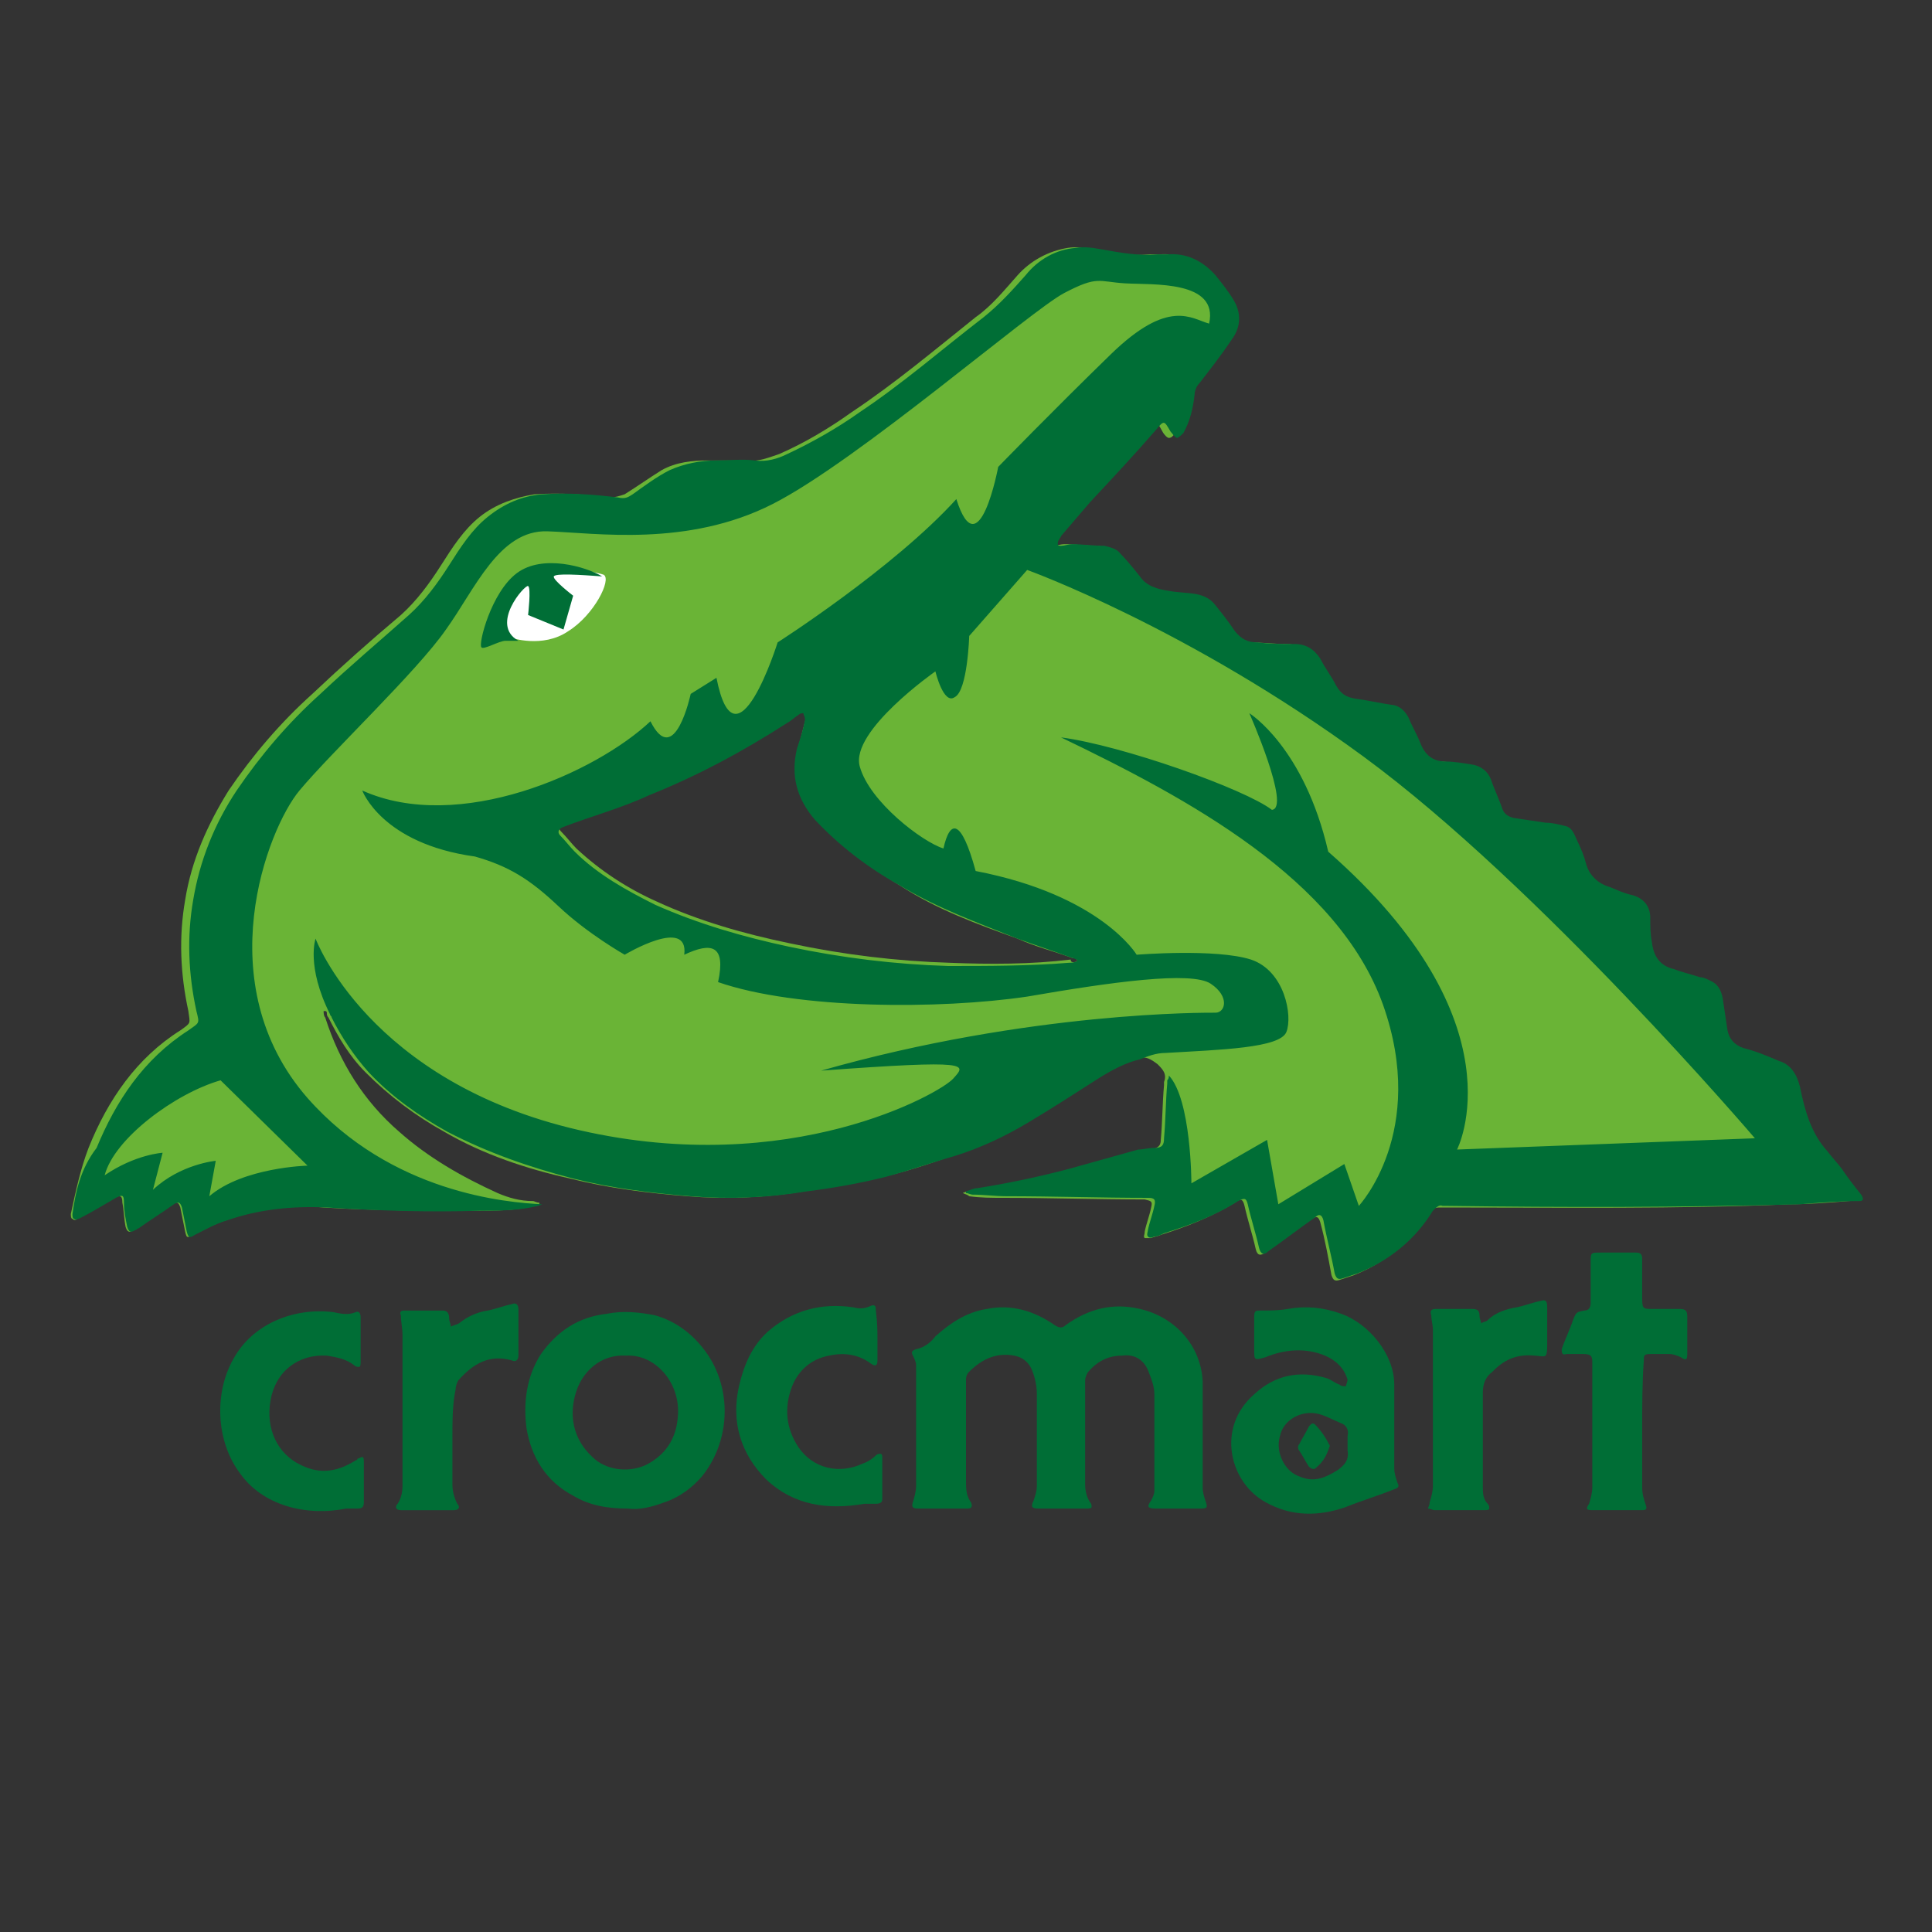 <?xml version="1.0" encoding="UTF-8"?> <svg xmlns="http://www.w3.org/2000/svg" xmlns:xlink="http://www.w3.org/1999/xlink" id="Layer_1" x="0px" y="0px" viewBox="0 0 120 120" style="enable-background:new 0 0 120 120;" xml:space="preserve"><rect x="0" y="0" width="120" height="120" fill="#333333" stroke="none"/> <style type="text/css"> .st0{fill:#006E36;} .st1{fill:#6AB436;} .st2{fill:#FFFFFF;} </style> <g> <path class="st0" d="M74.7,89.2c0,1.1,0,2.2,0,3.2c0,0.3,0.1,0.6,0.2,0.9c0.1,0.3,0.1,0.4-0.3,0.4c-0.9,0-1.9,0-2.8,0 c-0.5,0-0.6-0.1-0.3-0.5c0.1-0.2,0.2-0.4,0.2-0.6c0-2,0-4,0-6c0-0.5-0.2-1-0.4-1.5c-0.3-0.7-0.9-1-1.6-0.9c-0.8,0-1.5,0.3-2.1,1 c-0.1,0.1-0.2,0.4-0.2,0.5c0,2.2,0,4.4,0,6.5c0,0.4,0.1,0.8,0.3,1.1c0.1,0.1,0.1,0.2,0.1,0.3c0,0.1-0.2,0.1-0.3,0.1c-1,0-2,0-3,0 c-0.4,0-0.5-0.1-0.3-0.5c0.1-0.3,0.2-0.6,0.2-0.9c0-1.9,0-3.8,0-5.7c0-0.5-0.1-1-0.3-1.5c-0.2-0.5-0.6-0.8-1.1-0.9 c-1.1-0.2-2,0.2-2.8,1C60,85.4,60,85.6,60,85.7c0,2.1,0,4.2,0,6.3c0,0.4,0,0.9,0.3,1.3c0.1,0.2,0.1,0.4-0.2,0.4c-1,0-2,0-3.1,0 c-0.3,0-0.4-0.1-0.3-0.4c0.1-0.3,0.2-0.7,0.2-1c0-2.5,0-5,0-7.5c0-0.2-0.1-0.4-0.2-0.6c-0.1-0.2-0.1-0.3,0.2-0.4 c0.5-0.1,0.9-0.4,1.2-0.8c0.9-0.8,1.9-1.5,3.2-1.7c1.5-0.3,2.9,0.1,4.2,1c0.3,0.2,0.5,0.2,0.7,0c1.4-1,2.9-1.4,4.6-1 c2.2,0.5,3.8,2.3,3.9,4.5C74.7,87.1,74.7,88.1,74.7,89.2L74.7,89.2z"></path> <path class="st0" d="M39,93.7c-1.3,0-2.4-0.2-3.4-0.8c-1.7-0.9-2.6-2.4-2.9-4.2c-0.2-1.6,0-3.2,0.9-4.6c1-1.4,2.3-2.3,4.1-2.5 c1-0.2,2-0.1,3,0.1c1.4,0.4,2.5,1.3,3.3,2.5c1.5,2.3,1.3,5.4-0.4,7.5c-0.6,0.7-1.4,1.3-2.3,1.6C40.5,93.6,39.7,93.8,39,93.7z M38.9,84.2c-1.6-0.1-2.7,1-3.1,2.2c-0.5,1.5-0.2,3,1,4.1c0.8,0.8,2.2,1,3.3,0.5c1.2-0.6,1.9-1.6,2-3 C42.3,85.9,40.7,84.1,38.9,84.2z"></path> <path class="st0" d="M86.6,88.6c0,0.9,0,1.7,0,2.6c0,0.3,0.1,0.6,0.2,0.9c0.1,0.2,0.1,0.3-0.2,0.4c-1,0.4-2,0.7-3,1.1 c-1.7,0.6-3.4,0.6-5-0.3c-2.2-1.2-3.1-4.6-0.7-6.7c1.3-1.2,2.8-1.5,4.5-1c0.3,0.1,0.5,0.3,0.8,0.4c0.1,0.1,0.2,0.1,0.4,0.1 c0-0.1,0.1-0.3,0.1-0.4c-0.2-0.7-0.7-1.2-1.4-1.5c-1.2-0.5-2.5-0.4-3.7,0.1c-0.7,0.2-0.7,0.2-0.7-0.5c0-0.7,0-1.3,0-2 c0-0.4,0.1-0.4,0.4-0.4c0.6,0,1.1,0,1.7-0.1c1.1-0.2,2.2-0.1,3.3,0.3c1.7,0.6,3.3,2.5,3.3,4.4C86.6,86.9,86.6,87.8,86.6,88.6z M83.7,89.8c0-0.2,0-0.4,0-0.6c0.1-0.4-0.1-0.7-0.4-0.8c-0.5-0.2-1-0.5-1.5-0.6c-1-0.2-2.1,0.4-2.3,1.4c-0.3,1,0.3,2.2,1.2,2.5 c0.9,0.4,1.6,0.1,2.4-0.4c0.4-0.3,0.7-0.6,0.6-1.2C83.7,90,83.7,89.9,83.7,89.8z"></path> <path class="st0" d="M102,88.6c0,1.3,0,2.5,0,3.8c0,0.4,0.1,0.7,0.2,1c0.1,0.3,0.1,0.4-0.2,0.4c-1,0-2.1,0-3.1,0 c-0.4,0-0.4-0.1-0.2-0.4c0.1-0.3,0.2-0.7,0.2-1c0-2.6,0-5.2,0-7.8c0-0.4-0.1-0.5-0.6-0.5c-0.3,0-0.7,0-1,0C97,84.2,97,84,97,83.8 c0.2-0.6,0.5-1.2,0.7-1.8c0.2-0.5,0.2-0.5,0.7-0.6c0.3,0,0.4-0.2,0.4-0.5c0-0.8,0-1.7,0-2.5c0-0.6,0-0.6,0.6-0.6c0.7,0,1.4,0,2.2,0 c0.3,0,0.4,0.1,0.4,0.4c0,0.8,0,1.7,0,2.5c0,0.6,0.1,0.6,0.6,0.6c0.6,0,1.1,0,1.7,0c0.4,0,0.5,0.1,0.5,0.5c0,0.7,0,1.5,0,2.3 c0,0.4-0.1,0.4-0.4,0.2c-0.2-0.1-0.5-0.2-0.7-0.2c-0.4,0-0.8,0-1.2,0c-0.4,0-0.4,0.1-0.4,0.4C102,85.9,102,87.2,102,88.6 C102,88.6,102,88.6,102,88.6z"></path> <path class="st0" d="M54.5,83.1c0,0.5,0,0.9,0,1.4c0,0.3-0.1,0.4-0.4,0.2c-0.8-0.6-1.7-0.7-2.6-0.5c-1.1,0.2-1.9,0.9-2.3,1.9 c-0.5,1.3-0.4,2.6,0.4,3.8c0.9,1.3,2.5,1.7,4,1c0.3-0.1,0.6-0.3,0.8-0.5c0.1-0.1,0.2-0.1,0.3-0.1c0.1,0,0.1,0.2,0.1,0.2 c0,0.9,0,1.7,0,2.6c0,0.2-0.1,0.3-0.4,0.3c-0.2,0-0.5,0-0.7,0c-2.3,0.4-4.4,0.1-6.1-1.5c-1.6-1.6-2.2-3.6-1.7-5.8 c0.3-1.3,0.8-2.5,1.8-3.4c1.5-1.3,3.3-1.8,5.3-1.5c0.4,0.1,0.7,0.1,1.1-0.1c0.3-0.1,0.3,0.1,0.3,0.3C54.5,82.2,54.5,82.7,54.5,83.1 L54.5,83.1z"></path> <path class="st0" d="M22.4,83.2c0,0.4,0,0.9,0,1.4c0,0.1,0,0.3-0.1,0.3c-0.1,0-0.2,0-0.3-0.1c-0.5-0.4-1.1-0.5-1.7-0.6 c-1.8-0.1-3.2,1-3.5,2.8c-0.3,1.7,0.4,3.3,1.9,4c1.2,0.6,2.3,0.4,3.4-0.3c0.1,0,0.1-0.1,0.1-0.1c0.1,0,0.2-0.1,0.3-0.1 c0.1,0,0.1,0.2,0.1,0.3c0,0.5,0,1,0,1.5c0,0.3,0,0.7,0,1c0,0.3-0.1,0.4-0.4,0.4c-0.2,0-0.5,0-0.7,0c-2.5,0.5-5.2-0.2-6.6-2.2 c-1.5-2-1.6-5-0.4-7.1c1.2-2.2,3.8-3.2,6.2-2.9c0.5,0.1,0.9,0.2,1.4,0c0.2-0.1,0.3,0.1,0.3,0.3C22.4,82.2,22.4,82.7,22.4,83.2 L22.4,83.2z"></path> <path class="st0" d="M89,87.4c0-1.6,0-3.2,0-4.8c0-0.3-0.1-0.6-0.1-0.9c-0.1-0.3,0-0.4,0.3-0.4c0.7,0,1.4,0,2.2,0 c0.4,0,0.5,0.1,0.5,0.5c0,0.1,0.1,0.3,0.1,0.4c0.1-0.1,0.3-0.1,0.4-0.2c0.5-0.5,1.2-0.7,1.8-0.8c0.5-0.1,1-0.3,1.5-0.4 c0.3-0.1,0.4,0,0.4,0.4c0,0.7,0,1.5,0,2.3c0,0.2,0,0.6-0.1,0.7c-0.1,0.1-0.5,0-0.7,0c-1-0.1-1.8,0.2-2.5,0.9c0,0-0.1,0.1-0.1,0.1 c-0.4,0.3-0.6,0.7-0.6,1.3c0,1.9,0,3.9,0,5.8c0,0.4,0,0.8,0.3,1.1c0.1,0.1,0.1,0.2,0.1,0.3c0,0.1-0.2,0.1-0.3,0.1c-1,0-2,0-3.1,0 c-0.1,0-0.3-0.1-0.4-0.1c0-0.1,0.1-0.2,0.1-0.4c0.1-0.3,0.2-0.7,0.2-1C89,90.7,89,89.1,89,87.4L89,87.4z"></path> <path class="st0" d="M28.1,89.3c0,1,0,1.9,0,2.9c0,0.4,0.1,0.8,0.3,1.2c0.2,0.2,0.1,0.4-0.2,0.4c-1.1,0-2.2,0-3.3,0 c-0.3,0-0.4-0.2-0.2-0.4c0.2-0.3,0.3-0.7,0.3-1.1c0-3.1,0-6.3,0-9.4c0-0.4-0.1-0.8-0.1-1.2c-0.1-0.2,0-0.3,0.2-0.3 c0.8,0,1.6,0,2.4,0c0.3,0,0.4,0.2,0.4,0.5c0,0.2,0.1,0.3,0.1,0.5c0.2-0.1,0.3-0.1,0.5-0.2c0.5-0.4,1.1-0.7,1.8-0.8 c0.5-0.1,1-0.3,1.5-0.4c0.2-0.1,0.4,0,0.4,0.3c0,1,0,1.9,0,2.9c0,0.3-0.2,0.4-0.4,0.3c-1.4-0.4-2.4,0.2-3.3,1.2 c-0.1,0.1-0.2,0.4-0.2,0.6C28.1,87.2,28.1,88.3,28.1,89.3L28.1,89.3z"></path> <path class="st0" d="M82.6,89.8c-0.2,0.6-0.4,1-0.9,1.4c-0.1,0.1-0.3,0-0.4-0.1c-0.2-0.3-0.4-0.7-0.6-1c-0.1-0.1-0.1-0.3,0-0.4 c0.2-0.4,0.4-0.7,0.6-1.1c0.1-0.1,0.2-0.3,0.4-0.1C82.1,88.9,82.4,89.4,82.6,89.8z"></path> <path class="st1" d="M59.8,74.1c0.2-0.1,0.4-0.1,0.7-0.2c1.9-0.2,3.9-0.7,5.7-1.2c1.4-0.4,2.9-0.8,4.3-1.2c0.3-0.1,0.7-0.1,1-0.1 c0.4-0.1,0.6-0.2,0.6-0.6c0.1-1.1,0.1-2.3,0.2-3.4c0-0.1,0-0.1,0-0.2c0.2-0.5-0.1-0.8-0.4-1.1c-0.4-0.3-0.7-0.5-1.2-0.4 c-1,0.2-1.8,0.7-2.7,1.3c-1.4,0.9-2.8,1.8-4.3,2.7c-1.4,0.9-3,1.5-4.6,2.1c-1.4,0.5-2.9,1-4.3,1.3c-1.6,0.4-3.2,0.6-4.9,0.9 c-2.4,0.4-4.8,0.5-7.2,0.3c-2.5-0.2-4.9-0.5-7.3-1.1c-2.7-0.6-5.4-1.5-7.8-2.9c-1.8-1-3.4-2.2-4.9-3.7c-1-1-1.7-2.2-2.3-3.4 c-0.1-0.1-0.1-0.2-0.1-0.3c0,0,0-0.1-0.1-0.1c0,0-0.1,0-0.1,0c0,0.1,0,0.3,0.1,0.4c0.9,2.8,2.4,5.2,4.6,7.1 c1.8,1.6,3.9,2.8,6.1,3.8c0.7,0.3,1.4,0.5,2.2,0.5c0.1,0,0.2,0.1,0.4,0.1c0,0,0,0.1,0,0.1c-0.1,0.1-0.2,0.1-0.3,0.1 c-1.2,0.3-2.4,0.3-3.6,0.3c-3.2,0-6.3,0-9.5-0.2C18,74.8,16,75.1,14,75.8c-0.7,0.2-1.3,0.6-2,0.9c-0.4,0.2-0.4,0.2-0.5-0.2 c-0.1-0.5-0.2-1-0.3-1.5c-0.1-0.3-0.2-0.4-0.5-0.2c-0.7,0.5-1.5,1-2.2,1.5c-0.1,0-0.1,0.1-0.2,0.1c-0.3,0.2-0.4,0.1-0.5-0.2 c-0.1-0.5-0.1-1-0.2-1.5c0-0.4-0.1-0.5-0.5-0.3c-0.8,0.4-1.6,0.9-2.3,1.3c-0.1,0.1-0.2,0.1-0.3,0c-0.1,0-0.1-0.2-0.1-0.3 C4.7,74,5,72.6,5.5,71.3c1.2-3,3-5.6,5.7-7.3c0.7-0.5,0.6-0.4,0.5-1.2c-0.5-2.3-0.6-4.6-0.2-6.9c0.4-2.5,1.4-4.7,2.7-6.8 c1.5-2.2,3.2-4.2,5.2-6c1.8-1.7,3.6-3.3,5.5-4.9c1-0.9,1.8-2,2.5-3.1c0.7-1.1,1.4-2.2,2.4-3c1-0.8,2.2-1.2,3.4-1.4 c1.6-0.1,3.1,0,4.7,0.2c0.3,0,0.6-0.1,0.9-0.2c0.8-0.5,1.5-1,2.3-1.5c0.9-0.5,1.9-0.6,2.9-0.6c0.8,0,1.6,0,2.4,0 c0.7,0.1,1.4-0.2,2-0.4c1.6-0.7,3.1-1.6,4.5-2.6c2.7-1.8,5.2-3.9,7.7-5.9c1-0.7,1.8-1.7,2.6-2.6c0.8-0.9,1.9-1.5,3.1-1.7 c0.6-0.1,1.1,0,1.7,0.1c1.1,0.3,2.3,0.4,3.4,0.3c0.2,0,0.4,0,0.6,0c1.2-0.1,2.2,0.4,3,1.3c0.4,0.5,0.8,0.9,1.1,1.5 c0.5,0.8,0.5,1.7-0.1,2.5c-0.6,0.9-1.4,1.8-2,2.7c-0.1,0.2-0.2,0.4-0.3,0.7c-0.1,0.8-0.3,1.6-0.7,2.4c-0.1,0.1-0.2,0.3-0.4,0.3 c-0.1,0-0.3-0.2-0.4-0.4c-0.4-0.7-0.3-0.7-0.9-0.1c-1.4,1.5-2.8,3-4.1,4.5c-0.6,0.7-1.2,1.4-1.8,2.1c-0.1,0.1-0.1,0.1-0.1,0.2 c0,0.1-0.1,0.2-0.1,0.3c0,0.1,0.2,0.1,0.2,0.1c0.2,0,0.5-0.1,0.7-0.1c0.7,0,1.4,0.1,2,0.1c0.4,0,0.7,0.2,1,0.5 c0.4,0.5,0.8,0.9,1.2,1.4c0.5,0.6,1.1,0.8,1.8,0.9c0.6,0.1,1.2,0.1,1.7,0.2c0.5,0.1,0.9,0.3,1.2,0.7c0.4,0.5,0.9,1.1,1.2,1.6 c0.3,0.5,0.8,0.7,1.4,0.7c0.8,0,1.5,0.1,2.3,0.1c0.7,0,1.2,0.3,1.6,0.9c0.3,0.6,0.7,1.1,1,1.7c0.3,0.5,0.7,0.7,1.2,0.8 c0.8,0.1,1.6,0.2,2.4,0.4c0.4,0.1,0.7,0.4,0.9,0.8c0.2,0.5,0.5,1,0.7,1.5c0.3,0.7,0.8,1.1,1.6,1.2c0.6,0,1.2,0.1,1.7,0.2 c0.5,0.1,0.9,0.3,1.1,0.9c0.2,0.6,0.5,1.2,0.7,1.8c0.1,0.4,0.4,0.6,0.7,0.6c0.7,0.1,1.3,0.2,2,0.3c0.4,0.1,0.8,0.1,1.2,0.2 c0.5,0.1,0.6,0.6,0.8,1c0.2,0.4,0.3,0.9,0.5,1.3c0.2,0.8,0.8,1.2,1.5,1.5c0.5,0.2,0.9,0.3,1.4,0.5c0.7,0.2,1.1,0.6,1.1,1.4 c0,0.5,0.1,1,0.1,1.5c0.1,0.9,0.5,1.4,1.4,1.7c0.6,0.1,1.1,0.3,1.6,0.5c0.2,0.1,0.4,0.1,0.6,0.2c0.5,0.2,0.7,0.6,0.8,1.1 c0.1,0.7,0.2,1.3,0.3,2c0.1,0.6,0.5,0.9,1,1.1c0.7,0.2,1.5,0.5,2.2,0.8c0.7,0.3,1.2,0.9,1.3,1.6c0.3,1.4,0.7,2.8,1.7,4 c0.3,0.4,0.6,0.7,0.9,1.1c0.4,0.5,0.8,1,1.2,1.6c0.2,0.2,0.1,0.4-0.3,0.4c-1.2,0.1-2.5,0.2-3.7,0.2C104.3,75.1,97,75,89.7,75 c-0.1,0-0.2,0-0.3,0c-0.3,0-0.5,0.1-0.6,0.3c-1.2,1.8-2.7,3.1-4.7,3.9c-0.3,0.1-0.6,0.2-0.9,0.3c-0.3,0.1-0.4,0-0.5-0.3 c-0.2-1.1-0.4-2.2-0.7-3.3c-0.1-0.3-0.2-0.4-0.5-0.2c-1,0.7-1.9,1.4-2.9,2.1c-0.3,0.2-0.5,0.2-0.6-0.2c-0.2-0.9-0.5-1.8-0.7-2.7 c-0.1-0.4-0.2-0.5-0.6-0.2c-1.5,0.9-3,1.5-4.6,2c-0.2,0.1-0.4,0.1-0.6,0.2c-0.1,0-0.3,0-0.4,0c-0.1-0.1,0-0.2,0-0.4 c0.1-0.5,0.3-1,0.4-1.5c0.1-0.4,0-0.4-0.4-0.5c-2.9,0-5.9-0.1-8.8-0.1c-0.7,0-1.4,0-2.1-0.1C60.1,74.2,60,74.2,59.8,74.1 C59.9,74.2,59.8,74.1,59.8,74.1z M66.9,59.7c0,0,0-0.1,0-0.1c-0.1-0.1-0.2-0.1-0.3-0.1c-1.1-0.4-2.3-0.7-3.4-1.2 c-2.5-0.9-5-1.8-7.3-3.3c-2-1.2-3.7-2.6-5.2-4.3c-1.1-1.2-1.5-2.7-1.1-4.4c0.2-0.6,0.3-1.2,0.5-1.8c0-0.1,0-0.2-0.1-0.4 c-0.1,0-0.2,0-0.3,0.1c-0.2,0.1-0.4,0.3-0.7,0.5c-2.7,1.7-5.6,3.2-8.6,4.5c-1.8,0.7-3.6,1.3-5.4,2c-0.3,0.1-0.4,0.2-0.1,0.5 c0.3,0.3,0.6,0.7,0.9,1c1.5,1.4,3.2,2.5,5,3.3c2.6,1.2,5.4,2,8.3,2.6c3.3,0.7,6.6,1.1,9.9,1.2c2.5,0.1,5,0.1,7.5-0.2 C66.5,59.8,66.7,59.8,66.9,59.7z"></path> <path class="st2" d="M31.7,39.6c0,0,2,0.7,3.6-0.4c1.6-1,2.7-3.2,2.2-3.5c-0.5-0.2-3.6-0.7-4.7,0.1C31.7,36.7,30,38.4,31.7,39.6z"></path> <path class="st0" d="M32.2,39.8c0,0-0.3,0-0.8,0c-0.4,0-1.4,0.6-1.5,0.4c-0.2-0.2,0.6-3.4,2.2-4.6c1.6-1.2,4.3-0.4,5.3,0.2 c-1.4-0.1-2.9-0.2-3,0s1.2,1.2,1.2,1.2L35,39.1l-2.2-0.9c0,0,0.2-1.7,0-1.8C32.6,36.3,30.4,38.8,32.2,39.8z"></path> <path class="st0" d="M115.6,74.2c-0.4-0.5-0.8-1-1.2-1.6c-0.3-0.4-0.6-0.7-0.9-1.1c-1-1.1-1.4-2.5-1.7-4c-0.2-0.8-0.6-1.4-1.3-1.6 c-0.7-0.3-1.4-0.6-2.2-0.8c-0.6-0.2-0.9-0.6-1-1.1c-0.1-0.7-0.2-1.3-0.3-2c-0.1-0.5-0.3-0.9-0.8-1.1c-0.2-0.1-0.4-0.2-0.6-0.2 c-0.6-0.2-1.1-0.3-1.6-0.5c-0.9-0.2-1.3-0.8-1.4-1.7c-0.1-0.5-0.1-1-0.1-1.5c0-0.7-0.4-1.2-1.1-1.4c-0.5-0.1-0.9-0.3-1.4-0.5 c-0.7-0.2-1.3-0.7-1.5-1.5c-0.1-0.4-0.3-0.9-0.5-1.3c-0.2-0.4-0.3-0.9-0.8-1c-0.4-0.1-0.8-0.2-1.2-0.2c-0.7-0.1-1.3-0.2-2-0.3 c-0.4-0.1-0.6-0.3-0.7-0.6c-0.2-0.6-0.5-1.2-0.7-1.8c-0.2-0.5-0.6-0.8-1.1-0.9c-0.6-0.1-1.2-0.2-1.7-0.2c-0.8,0-1.3-0.4-1.6-1.2 c-0.2-0.5-0.5-1-0.7-1.5c-0.2-0.4-0.5-0.7-0.9-0.8c-0.8-0.1-1.6-0.3-2.4-0.4c-0.6-0.1-0.9-0.3-1.2-0.8c-0.3-0.6-0.7-1.1-1-1.7 c-0.4-0.6-0.9-0.9-1.6-0.9c-0.8,0-1.5,0-2.3-0.1c-0.6,0-1-0.2-1.4-0.7c-0.4-0.6-0.8-1.1-1.2-1.6c-0.3-0.4-0.7-0.6-1.2-0.7 c-0.6-0.1-1.2-0.1-1.7-0.2c-0.7-0.1-1.4-0.3-1.8-0.9c-0.4-0.5-0.8-1-1.2-1.4c-0.2-0.3-0.6-0.4-1-0.5c-0.7,0-1.4-0.1-2-0.1 c-0.2,0-0.5,0.1-0.7,0.1c-0.1,0-0.2,0-0.2-0.1c0-0.1,0-0.2,0.1-0.3c0-0.1,0.1-0.1,0.1-0.2c0.6-0.7,1.2-1.4,1.8-2.1 c1.4-1.5,2.8-3,4.1-4.5c0.5-0.6,0.5-0.6,0.9,0.1c0.1,0.1,0.2,0.3,0.4,0.4c0.1,0,0.3-0.2,0.4-0.3c0.4-0.7,0.6-1.5,0.7-2.4 c0-0.2,0.1-0.5,0.3-0.7c0.7-0.9,1.4-1.8,2-2.7c0.6-0.8,0.6-1.7,0.1-2.5c-0.3-0.5-0.7-1-1.1-1.5c-0.8-0.9-1.8-1.4-3-1.3 c-0.2,0-0.4,0-0.6,0c-1.2,0.1-2.3-0.1-3.4-0.3c-0.6-0.1-1.1-0.2-1.7-0.1c-1.2,0.1-2.3,0.7-3.1,1.7c-0.8,0.9-1.6,1.8-2.6,2.6 c-2.6,2-5,4.1-7.7,5.9c-1.4,1-3,1.9-4.5,2.6c-0.6,0.3-1.3,0.5-2,0.4c-0.8-0.1-1.6,0-2.4,0c-1,0-2,0.2-2.9,0.6 c-0.8,0.4-1.6,1-2.3,1.5c-0.3,0.2-0.5,0.3-0.9,0.2c-1.6-0.2-3.1-0.3-4.7-0.2c-1.3,0.1-2.4,0.6-3.4,1.4c-1,0.8-1.7,1.9-2.4,3 c-0.7,1.1-1.5,2.2-2.5,3.1c-1.8,1.6-3.7,3.2-5.5,4.9c-2,1.8-3.7,3.8-5.2,6c-1.4,2.1-2.3,4.4-2.7,6.8c-0.4,2.3-0.3,4.6,0.2,6.9 c0.2,0.8,0.2,0.7-0.5,1.2c-2.8,1.8-4.5,4.4-5.7,7.3C5,72.6,4.7,74,4.5,75.4c0,0.1,0,0.3,0.1,0.3c0.1,0.1,0.2,0,0.3,0 c0.8-0.4,1.6-0.9,2.3-1.3c0.4-0.2,0.5-0.2,0.5,0.3c0,0.5,0.1,1,0.2,1.5c0.1,0.3,0.2,0.4,0.5,0.2c0.1,0,0.1-0.1,0.2-0.1 c0.7-0.5,1.5-1,2.2-1.5c0.3-0.2,0.4-0.1,0.5,0.2c0.1,0.5,0.2,1,0.3,1.5c0.1,0.4,0.2,0.4,0.5,0.2c0.6-0.3,1.3-0.7,2-0.9 c2-0.7,4.1-0.9,6.2-0.8c3.2,0.2,6.3,0.3,9.5,0.2c1.2,0,2.4,0,3.6-0.3c0.1,0,0.2-0.1,0.3-0.1v0c-2.2-0.1-9.4-0.7-14.6-6.6 c-6.2-7.1-2.5-16.7-0.5-19.1s7.3-7.4,9.1-10c1.8-2.5,3.3-6.2,6.3-6.1s8.7,1,14-1.7s16-12,18.1-13.1c2.1-1.1,2.1-0.7,3.8-0.6 c1.7,0.1,5.8-0.2,5.2,2.5c-1.1-0.3-2.5-1.6-6.1,1.9c-3.6,3.5-7,7-7,7s-1.2,6.4-2.6,2c-3.9,4.3-11.1,8.9-11.1,8.9s-2.6,8.3-3.8,2.2 c-1.6,1-1.6,1-1.6,1s-1,4.7-2.5,1.7c-3.4,3.2-11.9,7-17.9,4.3c0,0,1.2,3.3,7,4.1c2.1,0.6,3.4,1.4,5.2,3.1c1.8,1.7,4.1,3,4.1,3 s4-2.4,3.7,0c1.7-0.8,2.6-0.6,2.1,1.7c4.9,1.7,13.8,1.7,19.2,0.9C69,61,74,60.3,75.2,61.1c1.2,0.8,0.9,1.8,0.3,1.8 C75,62.9,64,62.8,51,66.5c9.5-0.7,9-0.4,8.2,0.5S49.1,73.2,36,70.2S19.6,58.3,19.6,58.3S19,60,20.5,63c0,0.1,0.1,0.1,0.1,0.2 c0.6,1.2,1.4,2.4,2.3,3.4c1.4,1.5,3.1,2.7,4.9,3.7c2.5,1.3,5.1,2.2,7.8,2.9c2.4,0.6,4.8,0.9,7.3,1.1c2.4,0.2,4.8,0.1,7.2-0.3 c1.6-0.2,3.3-0.5,4.9-0.9c1.5-0.4,2.9-0.9,4.3-1.3c1.6-0.5,3.1-1.2,4.6-2.1c1.5-0.9,2.9-1.8,4.3-2.7c0.8-0.5,1.7-1,2.6-1.2 c0.5-0.2,1-0.4,1.6-0.4c3.4-0.2,7.1-0.3,7.5-1.3c0.4-1-0.1-3.8-2.2-4.5c-2.2-0.7-7.1-0.3-7.1-0.3s-2.2-3.7-10-5.2 c-0.9-3.3-1.6-3.2-2-1.4c-1.3-0.4-4.6-2.9-5.2-5.1s4.7-5.9,4.7-5.9s0.5,2.1,1.2,1.6c0.8-0.4,0.9-3.8,0.9-3.8l3.6-4.1 c0,0,10,3.6,20.9,11.6s24.3,23.7,24.3,23.7l-18.5,0.7c0,0,4.1-7.9-8-18.5c-1.5-6.5-4.9-8.6-4.9-8.6s2.6,5.9,1.4,6 c-1.7-1.3-9.3-4-13.1-4.5c7.9,3.8,17.2,8.8,20,16.6c2.8,7.9-1.5,12.5-1.5,12.5l-0.9-2.6l-4.1,2.5l-0.7-4L74,73.5c0,0,0-5.2-1.4-6.7 c0,0.1,0,0.2-0.1,0.3c0,0.1,0,0.1,0,0.2c-0.1,1.1-0.1,2.3-0.2,3.4c0,0.4-0.1,0.6-0.6,0.6c-0.4,0-0.7,0.1-1,0.1 c-1.4,0.4-2.9,0.8-4.3,1.2c-1.9,0.5-3.8,0.9-5.7,1.2c-0.2,0-0.4,0.1-0.7,0.2c0,0,0,0.1,0,0.1c0.1,0,0.3,0.1,0.4,0.1 c0.7,0,1.4,0.1,2.1,0.1c2.9,0,5.9,0.1,8.8,0.1c0.4,0,0.5,0.1,0.4,0.5c-0.1,0.5-0.3,1-0.4,1.5c0,0.1-0.1,0.3,0,0.4 c0.1,0.1,0.2,0.1,0.4,0c0.2,0,0.4-0.1,0.6-0.2c1.6-0.5,3.2-1.1,4.6-2c0.4-0.2,0.5-0.2,0.6,0.2c0.2,0.9,0.5,1.8,0.7,2.7 c0.1,0.4,0.3,0.5,0.6,0.2c1-0.7,1.9-1.4,2.9-2.1c0.2-0.2,0.4-0.2,0.5,0.2c0.2,1.1,0.5,2.2,0.7,3.3c0.1,0.3,0.2,0.4,0.5,0.3 c0.3-0.1,0.6-0.2,0.9-0.3c2-0.8,3.6-2.1,4.7-3.9c0.2-0.2,0.4-0.4,0.6-0.3c0.1,0,0.2,0,0.3,0c7.3,0.1,14.6,0.1,21.9-0.1 c1.2-0.1,2.5-0.2,3.7-0.2C115.7,74.6,115.8,74.5,115.6,74.2z M19.1,72.4c0,0-4,0.1-6.1,1.9c0.4-2.2,0.4-2.2,0.4-2.2 s-2.2,0.2-3.9,1.8c0.6-2.3,0.6-2.3,0.6-2.3s-1.7,0.1-3.6,1.4c0.6-2.3,4.4-5.1,7.2-5.9L19.1,72.4z M55.9,55c2.3,1.4,4.8,2.3,7.3,3.3 c1.1,0.4,2.3,0.8,3.4,1.2c0.1,0,0.2,0.1,0.3,0.1c0,0,0,0.1,0,0.1c-0.2,0.1-0.4,0.1-0.5,0.1c-2.5,0.2-5,0.2-7.5,0.2 c-3.3-0.1-6.6-0.5-9.9-1.2c-2.8-0.6-5.6-1.4-8.3-2.6c-1.8-0.9-3.6-1.9-5-3.3c-0.3-0.3-0.6-0.7-0.9-1c-0.2-0.2-0.1-0.4,0.1-0.5 c1.8-0.7,3.7-1.2,5.4-2c3-1.2,5.8-2.7,8.6-4.5c0.2-0.1,0.4-0.3,0.7-0.5c0.1-0.1,0.2-0.1,0.3-0.1c0,0.1,0.1,0.2,0.1,0.4 c-0.1,0.6-0.3,1.2-0.5,1.8c-0.4,1.7,0,3.1,1.1,4.4C52.1,52.5,53.9,53.9,55.9,55z"></path> </g> </svg> 